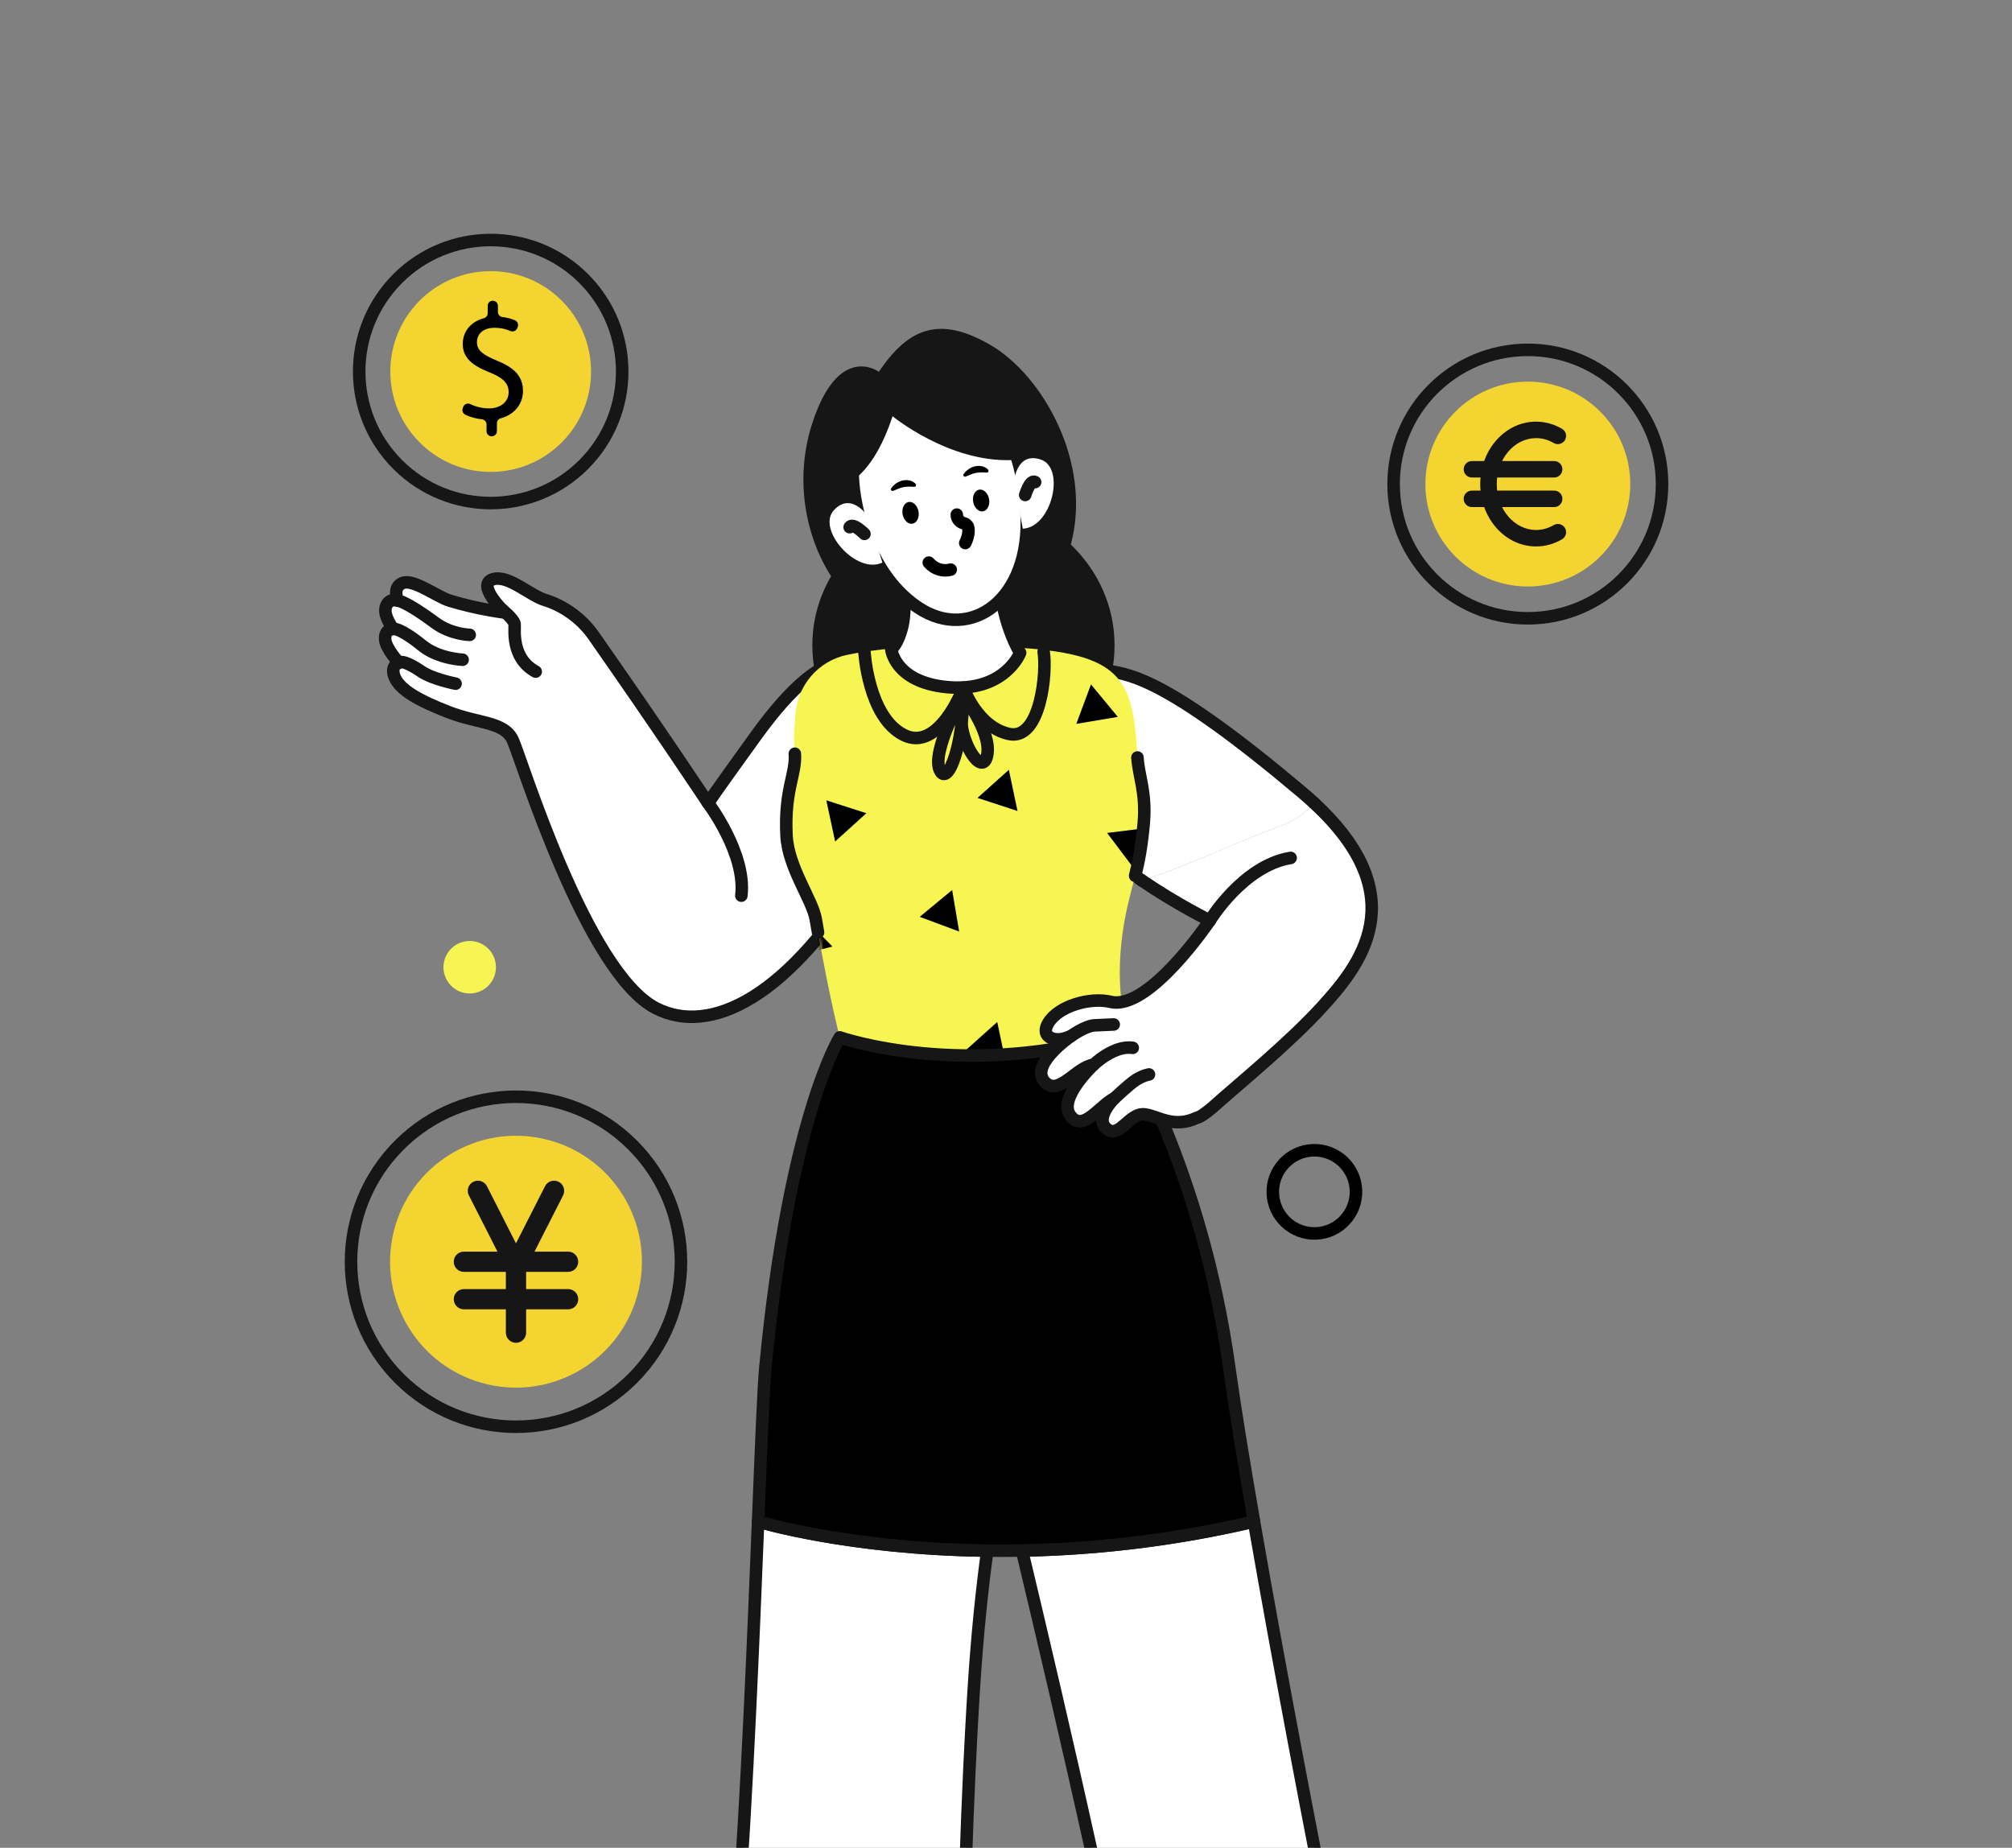 <?xml version="1.0" encoding="UTF-8"?>
<svg xmlns="http://www.w3.org/2000/svg" width="612" height="562" viewBox="0 0 612 562" fill="none">
  <rect x="0" y="0" width="612" height="562" fill="#808080" stroke="none"/>
  <g clip-path="url(#clip0_171_102)">
    <path d="M192.435 419.237C212.033 399.64 212.033 367.866 192.435 348.268C172.838 328.67 141.063 328.67 121.466 348.268C101.868 367.866 101.868 399.64 121.466 419.237C141.063 438.835 172.838 438.835 192.435 419.237Z" stroke="#161616" stroke-width="3.81" stroke-linecap="round" stroke-linejoin="round"></path>
    <path d="M194.226 392.536C199.084 371.948 186.335 351.321 165.747 346.462C145.161 341.602 124.533 354.353 119.674 374.94C114.815 395.527 127.565 416.154 148.152 421.014C168.738 425.873 189.367 413.122 194.226 392.536Z" fill="#F3D431"></path>
    <path d="M156.951 408.41C155.249 408.41 153.87 407.031 153.87 405.329V385.702L142.62 363.573C141.847 362.054 142.454 360.202 143.973 359.43C145.491 358.657 147.344 359.263 148.116 360.782L159.698 383.566C159.918 384 160.032 384.478 160.032 384.961V405.329C160.032 407.031 158.651 408.41 156.951 408.41Z" fill="#161616"></path>
    <path d="M156.95 388.047C156.477 388.047 156.005 387.939 155.554 387.708C154.036 386.935 153.434 385.084 154.202 383.565L165.785 360.782C166.557 359.262 168.409 358.662 169.928 359.428C171.447 360.202 172.048 362.053 171.28 363.573L159.698 386.356C159.156 387.424 158.072 388.042 156.95 388.042V388.047Z" fill="#161616"></path>
    <path d="M172.799 386.834H141.101C139.399 386.834 138.02 385.455 138.02 383.753C138.02 382.052 139.399 380.673 141.101 380.673H172.799C174.501 380.673 175.88 382.052 175.88 383.753C175.88 385.455 174.501 386.834 172.799 386.834Z" fill="#161616"></path>
    <path d="M172.799 398.229H141.101C139.399 398.229 138.02 396.85 138.02 395.148C138.02 393.447 139.399 392.067 141.101 392.067H172.799C174.501 392.067 175.88 393.447 175.88 395.148C175.88 396.85 174.501 398.229 172.799 398.229Z" fill="#161616"></path>
    <path d="M464.727 188.052C487.274 188.052 505.553 169.774 505.553 147.227C505.553 124.68 487.274 106.402 464.727 106.402C442.18 106.402 423.902 124.68 423.902 147.227C423.902 169.774 442.18 188.052 464.727 188.052Z" stroke="#161616" stroke-width="3.81" stroke-linecap="round" stroke-linejoin="round"></path>
    <path d="M464.727 178.384C481.935 178.384 495.884 164.435 495.884 147.227C495.884 130.02 481.935 116.07 464.727 116.07C447.519 116.07 433.57 130.02 433.57 147.227C433.57 164.435 447.519 178.384 464.727 178.384Z" fill="#F3D431"></path>
    <path d="M472.736 145.237H447.723C446.339 145.237 445.216 144.114 445.216 142.73C445.216 141.345 446.339 140.222 447.723 140.222H472.736C474.122 140.222 475.244 141.345 475.244 142.73C475.244 144.114 474.122 145.237 472.736 145.237Z" fill="#161616"></path>
    <path d="M472.736 154.227H447.723C446.339 154.227 445.216 153.103 445.216 151.719C445.216 150.333 446.339 149.211 447.723 149.211H472.736C474.122 149.211 475.244 150.333 475.244 151.719C475.244 153.103 474.122 154.227 472.736 154.227Z" fill="#161616"></path>
    <path d="M467.229 166.201C457.872 166.201 450.255 157.688 450.255 147.221C450.255 136.754 457.872 128.24 467.229 128.24C469.973 128.24 472.705 128.994 475.132 130.417C476.323 131.121 476.722 132.656 476.024 133.847C475.318 135.039 473.79 135.438 472.593 134.739C470.915 133.754 469.112 133.254 467.235 133.254C460.642 133.254 455.277 139.517 455.277 147.221C455.277 154.924 460.642 161.187 467.235 161.187C469.112 161.187 470.915 160.688 472.593 159.702C473.79 158.998 475.325 159.397 476.024 160.588C476.729 161.78 476.329 163.32 475.137 164.019C472.718 165.447 469.985 166.201 467.235 166.201H467.229Z" fill="#161616"></path>
    <path d="M177.541 141.287C193.162 125.665 193.162 100.338 177.541 84.716C161.919 69.095 136.592 69.095 120.97 84.716C105.349 100.338 105.349 125.665 120.97 141.287C136.592 156.909 161.919 156.909 177.541 141.287Z" stroke="#161616" stroke-width="3.81" stroke-linecap="round" stroke-linejoin="round"></path>
    <path d="M149.253 143.529C166.114 143.529 179.782 129.861 179.782 113.001C179.782 96.141 166.114 82.472 149.253 82.472C132.393 82.472 118.725 96.141 118.725 113.001C118.725 129.861 132.393 143.529 149.253 143.529Z" fill="#F3D431"></path>
    <path d="M147.992 131.136V129.075C147.992 128.276 147.386 127.615 146.591 127.53C144.734 127.331 142.926 126.821 141.519 126.123C140.811 125.774 140.478 124.943 140.741 124.197L140.891 123.773C141.203 122.903 142.19 122.5 143.022 122.898C144.649 123.671 146.64 124.207 148.743 124.207C152.307 124.207 154.717 122.146 154.717 119.286C154.717 116.425 152.758 114.815 149.044 113.307C143.924 111.299 140.757 108.986 140.757 104.617C140.757 100.812 143.232 97.838 147.177 96.781C147.858 96.599 148.341 95.987 148.341 95.284V93.019C148.341 92.16 149.039 91.462 149.897 91.462C150.757 91.462 151.454 92.16 151.454 93.019V94.886C151.454 95.686 152.066 96.341 152.866 96.438C154.4 96.615 155.646 96.985 156.666 97.425C157.422 97.752 157.782 98.627 157.487 99.4L157.337 99.792C157.025 100.613 156.097 101.026 155.291 100.683C154.132 100.184 152.517 99.701 150.397 99.701C146.527 99.701 145.073 102.009 145.073 104.021C145.073 106.635 146.93 107.939 151.298 109.748C156.472 111.857 159.081 114.471 159.081 118.937C159.081 122.597 156.73 126.043 152.313 127.224C151.631 127.406 151.148 128.018 151.148 128.726V131.142C151.148 132 150.45 132.698 149.592 132.698H149.544C148.685 132.698 147.986 132 147.986 131.142L147.992 131.136Z" fill="black"></path>
    <path d="M230.593 462.759C230.593 462.759 257.97 471.093 300.312 471.614C298.804 482.579 297.227 496.979 296.147 514.562C295.723 521.47 292.895 565.142 292.079 644.866C291.966 655.724 297.505 680.601 293.432 695.989H192.99C192.99 695.989 190.73 672.459 212.452 657.983C222.933 650.99 227.813 532.129 230.593 462.753V462.759Z" fill="white" stroke="#161616" stroke-width="3.81" stroke-linecap="round" stroke-linejoin="round"></path>
    <path d="M444.995 695.994H351.795C351.795 695.994 350.786 662.23 349.272 651.082C344.007 612.326 321.786 517.289 310.865 471.587C331.759 471.185 355.707 468.796 381.427 462.764C389.408 508.776 400.142 564.375 403.367 580.177C406.985 597.936 410.661 619.067 414.225 631.754C416.652 640.39 418.755 643.519 434.137 661.612C449.515 679.716 444.995 696 444.995 696V695.994Z" fill="white" stroke="#161616" stroke-width="3.81" stroke-linecap="round" stroke-linejoin="round"></path>
    <path d="M260.15 201.157C250.827 199.584 240.667 208.929 229.895 223.843C217.384 241.175 215.366 244.229 215.366 244.229C215.366 244.229 200.601 221.96 180.528 193.283C176.459 187.476 170.599 183.95 165.875 182.527C161.147 181.11 154.717 174.82 150.043 176.146C144.509 177.712 153.59 186.311 153.59 186.311C153.59 186.311 145.582 185.377 136.737 182.677C132.975 181.529 125.74 175.969 122.439 177.326C119.272 178.636 120.974 182.677 120.974 182.677C120.974 182.677 118.086 181.685 117.308 184.803C116.653 187.443 119.616 191.303 119.616 191.303C119.616 191.303 116.868 191.265 117.163 194.561C117.405 197.271 121.317 201.554 121.317 201.554C121.317 201.554 118.596 202.445 120.045 205.96C121.618 209.787 127.253 213.018 136.463 216.593C145.577 220.13 153.38 219.432 155.984 225.1C158.581 230.773 178.316 295.747 199.511 306.638C215.742 314.979 239.841 304.164 264.701 262.369C288.28 222.733 272.859 203.293 260.16 201.152L260.15 201.157Z" fill="white" stroke="#161616" stroke-width="3.81" stroke-linecap="round" stroke-linejoin="round"></path>
    <path d="M215.367 244.229C215.367 244.229 227.051 259.627 225.5 272.412" stroke="#161616" stroke-width="3.81" stroke-linecap="round" stroke-linejoin="round"></path>
    <path d="M152.576 185.281C152.576 185.281 156.349 188.324 156.531 189.789C156.715 191.255 155.249 200.051 162.945 204.27" stroke="#161616" stroke-width="3.81" stroke-linecap="round" stroke-linejoin="round"></path>
    <path d="M120.974 182.672C120.974 182.672 123.266 182.672 132.363 189.418C137.167 192.982 142.877 193.085 142.877 193.085" stroke="#161616" stroke-width="3.81" stroke-linecap="round" stroke-linejoin="round"></path>
    <path d="M119.616 191.302C119.616 191.302 121.312 190.615 128.483 196.391C133.436 200.378 140.72 200.652 140.72 200.652" stroke="#161616" stroke-width="3.81" stroke-linecap="round" stroke-linejoin="round"></path>
    <path d="M121.317 201.554C121.317 201.554 122.197 200.207 128.214 204.271C131.606 206.562 138.573 207.936 138.573 207.936" stroke="#161616" stroke-width="3.81" stroke-linecap="round" stroke-linejoin="round"></path>
    <path d="M399.794 244.299C398.624 243.215 397.394 242.125 396.084 241.019C355.74 206.981 344.254 205.193 337.094 204.055C320.836 201.463 306.791 225.932 328.71 251.893C333.611 257.7 340.593 263.208 347.313 267.791C361.493 263.368 375.555 256.24 389.246 251.313C393.16 250.01 396.83 247.546 399.794 244.304V244.299Z" fill="white"></path>
    <path d="M399.794 244.299C398.624 243.215 397.394 242.125 396.084 241.019C355.74 206.981 344.254 205.193 337.094 204.055C320.836 201.463 306.791 225.932 328.71 251.893C333.611 257.7 340.593 263.208 347.313 267.791" stroke="#161616" stroke-width="3.81" stroke-linecap="round" stroke-linejoin="round"></path>
    <path d="M325.716 165.627C332.36 140.669 317.09 114.236 301.478 105.047C285.462 95.617 276.075 100.115 267.321 113.077C267.321 113.077 254.992 103.909 246.962 129.081C241.649 145.741 244.972 163.05 252.792 175.255C249.163 181.491 247.092 188.652 247.092 196.279C247.092 220.345 267.669 239.854 293.056 239.854C318.442 239.854 339.021 220.345 339.021 196.279C339.021 184.325 333.944 173.5 325.721 165.627H325.716Z" fill="#161616"></path>
    <path d="M342.397 314.002C293.533 328.927 255.422 315.504 255.422 315.504C255.422 315.504 252.357 303.68 248.826 283.575C248.595 282.276 248.369 280.939 248.133 279.576C247.124 273.629 239.717 263.856 239.239 254.087C238.547 240.058 242.224 235.501 241.768 229.243C241.263 222.373 241.601 222.861 241.934 217.446C242.476 208.52 248.884 201.022 257.638 199.182C265.581 197.512 278.114 196.112 297.511 196.514C340.942 197.415 344.506 204.001 345.992 230.386C346.298 235.834 348.719 241.019 347.93 250.137C347.286 257.587 346.325 262.251 345.294 266.373C344.624 269.041 343.926 271.477 343.261 274.289C337.845 297.154 342.408 309.982 342.408 313.996L342.397 314.002Z" fill="#F7F552"></path>
    <mask id="mask0_171_102" style="mask-type:luminance" maskUnits="userSpaceOnUse" x="239" y="196" width="110" height="126">
      <path d="M342.397 314.002C293.533 328.927 255.422 315.504 255.422 315.504C255.422 315.504 252.357 303.68 248.826 283.575C248.595 282.276 248.369 280.939 248.133 279.576C247.124 273.629 239.717 263.856 239.239 254.087C238.547 240.058 242.224 235.501 241.768 229.243C241.263 222.373 241.601 222.861 241.934 217.446C242.476 208.52 248.884 201.022 257.638 199.182C265.581 197.512 278.114 196.112 297.511 196.514C340.942 197.415 344.506 204.001 345.992 230.386C346.298 235.834 348.719 241.019 347.93 250.137C347.286 257.587 346.325 262.251 345.294 266.373C344.624 269.041 343.926 271.477 343.261 274.289C337.845 297.154 342.408 309.982 342.408 313.996L342.397 314.002Z" fill="white"></path>
    </mask>
    <g mask="url(#mask0_171_102)">
      <path d="M305.965 323.362L303.334 310.835L293.802 319.38L305.965 323.362Z" fill="black"></path>
      <path d="M344.458 263.545L349.449 251.759L336.745 253.332L344.458 263.545Z" fill="black"></path>
      <path d="M309.501 246.66L306.866 234.133L297.334 242.677L309.501 246.66Z" fill="black"></path>
      <path d="M327.385 220.166L340.009 218.036L331.851 208.166L327.385 220.166Z" fill="black"></path>
      <path d="M291.752 283.318L289.621 270.695L279.756 278.852L291.752 283.318Z" fill="black"></path>
      <path d="M253.2 287.885L244.242 278.739L240.802 291.067L253.2 287.885Z" fill="black"></path>
      <path d="M254.027 255.929L263.526 247.341L251.343 243.413L254.027 255.929Z" fill="black"></path>
    </g>
    <path d="M345.982 230.386C346.288 235.834 348.709 241.019 347.919 250.137C347.276 257.587 346.315 262.251 345.284 266.373" stroke="#161616" stroke-width="3.81" stroke-linecap="round" stroke-linejoin="round"></path>
    <path d="M248.826 283.575C248.595 282.277 248.369 280.941 248.133 279.577C247.124 273.631 239.717 263.856 239.239 254.089C238.547 240.058 242.224 235.502 241.768 229.243" stroke="#161616" stroke-width="3.81" stroke-linecap="round" stroke-linejoin="round"></path>
    <path d="M381.432 462.758C355.707 468.79 331.759 471.184 310.87 471.582C307.258 471.646 303.737 471.657 300.318 471.614C257.977 471.088 230.598 462.758 230.598 462.758C231.521 439.728 232.22 422.161 232.81 415.935C240.055 339.935 255.433 315.504 255.433 315.504C255.433 315.504 293.545 328.922 342.408 314.002C342.408 320.78 365.379 354.411 373.978 416.396C375.657 428.478 378.341 444.896 381.443 462.758H381.432Z" fill="black" stroke="#161616" stroke-width="3.81" stroke-linecap="round" stroke-linejoin="round"></path>
    <path d="M399.793 244.298C396.83 247.539 393.16 250.009 389.246 251.307C375.555 256.234 361.493 263.362 347.313 267.785C357.983 275.057 367.998 279.979 367.998 279.979C367.998 279.979 349.486 307.507 337.829 304.711C331.63 303.224 321.947 305.924 318.835 311.189C316.666 314.866 319.726 316.546 322.967 316.019C324.062 315.837 325.511 315.236 325.71 315.15C325.06 315.601 312.469 324.451 318.185 329.437C322.313 333.034 327.471 324.527 332.644 323.824C332.644 323.824 321.69 334 325.544 339.265C329.145 344.17 333.568 337.499 338.028 334.574C338.35 334.359 338.677 334.171 338.994 334.011C338.929 334.074 338.57 334.435 338.103 334.987C336.562 336.796 333.836 340.703 336.423 343.124C337.92 344.53 339.289 344.165 340.674 343.204C342.885 341.675 345.145 338.642 348.075 338.916C351.977 339.281 356.818 343.382 364.047 339.968C364.945 339.78 366.425 338.857 368.911 336.748C368.938 336.721 368.969 336.699 369.001 336.667C369.05 336.624 369.109 336.587 369.158 336.538C369.221 336.479 369.286 336.425 369.345 336.356C369.421 336.297 369.484 336.243 369.549 336.173C376.859 329.657 391.984 317.308 401.902 306.477C413.522 293.784 430.654 272.894 399.782 244.298H399.793Z" fill="white"></path>
    <path d="M347.313 267.785C357.983 275.057 367.998 279.979 367.998 279.979C367.998 279.979 349.486 307.507 337.829 304.711C331.63 303.224 321.947 305.924 318.835 311.189C316.666 314.866 319.726 316.546 322.967 316.019C324.062 315.837 325.511 315.236 325.71 315.15C325.06 315.601 312.469 324.451 318.185 329.437C322.313 333.034 327.471 324.527 332.644 323.824C332.644 323.824 321.69 334 325.544 339.265C329.145 344.17 333.568 337.499 338.028 334.574C338.35 334.359 338.677 334.171 338.994 334.011C338.929 334.074 338.57 334.435 338.103 334.987C336.562 336.796 333.836 340.703 336.423 343.124C337.92 344.53 339.289 344.165 340.674 343.204C342.885 341.675 345.145 338.642 348.075 338.916C351.977 339.281 356.818 343.382 364.047 339.968C364.945 339.78 366.425 338.857 368.911 336.748C368.938 336.721 368.969 336.699 369.001 336.667C369.05 336.624 369.109 336.587 369.158 336.538C369.221 336.479 369.286 336.425 369.345 336.356C369.421 336.297 369.484 336.243 369.549 336.173C376.859 329.657 391.984 317.308 401.902 306.477C413.522 293.784 430.654 272.894 399.782 244.298" stroke="#161616" stroke-width="3.81" stroke-linecap="round" stroke-linejoin="round"></path>
    <path d="M325.742 315.14C325.742 315.14 330.084 311.984 332.977 311.85C335.87 311.716 338.768 311.587 338.768 311.587" stroke="#161616" stroke-width="3.81" stroke-linecap="round" stroke-linejoin="round"></path>
    <path d="M332.655 323.824C332.655 323.824 338.768 317.839 344.549 318.693" stroke="#161616" stroke-width="3.81" stroke-linecap="round" stroke-linejoin="round"></path>
    <path d="M339.015 334.001C339.015 334.001 343.519 329.766 345.349 328.564C347.651 327.05 349.492 326.787 349.492 326.787" stroke="#161616" stroke-width="3.81" stroke-linecap="round" stroke-linejoin="round"></path>
    <path d="M368.004 279.979C368.004 279.979 378.11 263.298 392.58 260.925" stroke="#161616" stroke-width="3.81" stroke-linecap="round" stroke-linejoin="round"></path>
    <path d="M274.523 173.472C274.523 173.472 275.881 184.33 274.523 190.213C273.165 196.095 271.088 197.431 271.088 197.431C271.088 197.431 272.086 207.426 287.941 208.971C305.615 210.689 310.301 198.565 310.301 198.565C310.301 198.565 303.774 188.158 304 172.775C304.225 157.393 275.875 164.424 274.518 173.472H274.523Z" fill="white" stroke="#161616" stroke-width="3.81" stroke-linecap="round" stroke-linejoin="round"></path>
    <path d="M260.037 151.167C261.642 161.069 266.811 176.532 279.369 184.851C295.316 195.414 313.655 182.259 312.26 156.148C311.262 137.438 303.339 116.882 286.47 116.882C269.601 116.882 256.129 127.09 260.037 151.167Z" fill="white" stroke="#161616" stroke-width="3.81" stroke-linecap="round" stroke-linejoin="round"></path>
    <path d="M264.025 157.151C264.025 157.151 259.044 149.379 253.661 155.16C248.278 160.941 260.44 174.895 268.41 171.106L264.025 157.151Z" fill="white"></path>
    <path d="M258.444 160.34C258.444 160.34 259.082 158.645 262.946 162.385" stroke="#161616" stroke-width="3.81" stroke-linecap="round" stroke-linejoin="round"></path>
    <path d="M308.439 146.422C308.439 146.422 309.201 137.217 316.661 139.804C324.121 142.391 319.919 160.415 311.101 160.801L308.439 146.422Z" fill="white"></path>
    <path d="M314.863 146.626C314.863 146.626 313.505 145.429 311.842 150.544" stroke="#161616" stroke-width="3.81" stroke-linecap="round" stroke-linejoin="round"></path>
    <path d="M271.496 126.596C271.496 126.596 288.725 140.782 308.042 139.923C327.353 139.064 297.946 107.613 285.392 109.056C272.839 110.5 257.606 121.138 251.503 134.132C245.401 147.131 251.058 148.827 251.058 148.827C251.058 148.827 263.381 151.21 271.496 126.596Z" fill="#161616"></path>
    <path d="M289.181 173.252C286.932 173.843 284.388 173.252 282.515 171.116L289.181 173.252Z" fill="white"></path>
    <path d="M289.181 173.252C286.932 173.843 284.388 173.252 282.515 171.116" stroke="black" stroke-width="3.81" stroke-linecap="round" stroke-linejoin="round"></path>
    <path d="M279.386 155.536C279.719 157.355 278.909 159.03 277.572 159.277C276.236 159.519 274.889 158.241 274.555 156.422C274.223 154.602 275.033 152.928 276.37 152.681C277.706 152.439 279.053 153.717 279.386 155.536Z" fill="black"></path>
    <path d="M300.849 151.779C301.182 153.598 300.371 155.273 299.035 155.52C297.699 155.761 296.352 154.483 296.019 152.664C295.686 150.845 296.497 149.17 297.833 148.923C299.17 148.682 300.517 149.959 300.849 151.779Z" fill="black"></path>
    <path d="M277.969 148.053C276.391 147.935 274.84 147.984 273.342 148.601C272.779 148.805 272.248 149.084 271.663 149.293C271.207 149.475 270.777 148.896 271.072 148.509C272.269 146.782 274.496 145.66 276.616 146.116C277.212 146.218 279.235 147.114 278.479 147.93C278.339 148.058 278.146 148.053 277.975 148.053H277.969Z" fill="black"></path>
    <path d="M300.007 143.723C298.429 143.605 296.877 143.653 295.38 144.27C294.833 144.469 294.317 144.732 293.76 144.946C293.486 145.075 293.147 144.946 293.046 144.657C292.987 144.49 293.019 144.313 293.11 144.184C294.307 142.456 296.534 141.334 298.654 141.791C299.25 141.892 301.274 142.789 300.517 143.605C300.377 143.733 300.184 143.728 300.012 143.728L300.007 143.723Z" fill="black"></path>
    <path d="M293.604 165.164C294.168 164.139 295.155 161.289 294.227 159.866C293.969 159.475 293.604 159.266 293.212 159.174C291.945 158.873 291.011 157.822 291.038 156.522" fill="white"></path>
    <path d="M293.604 165.164C294.168 164.139 295.155 161.289 294.227 159.866C293.969 159.475 293.604 159.266 293.212 159.174C291.945 158.873 291.011 157.822 291.038 156.522" stroke="black" stroke-width="3.81" stroke-linecap="round" stroke-linejoin="round"></path>
    <path d="M262.946 198.231C262.946 198.231 264.036 217.966 274.824 223.495C285.612 229.023 293.05 209.138 293.05 209.138C293.05 209.138 297.194 221.128 306.93 223.232C316.666 225.336 318.48 204.023 317.445 198.231" stroke="#161616" stroke-width="3.81" stroke-linecap="round" stroke-linejoin="round"></path>
    <path d="M292.82 211.343C292.82 211.343 283.266 228.577 285.843 234.191C288.419 239.805 293.357 224.987 292.82 211.343Z" stroke="#161616" stroke-width="3.81" stroke-linecap="round" stroke-linejoin="round"></path>
    <path d="M292.82 211.343C292.82 211.343 301.402 222.19 300.35 229.243C299.298 236.295 293.383 228.078 292.46 220.296" stroke="#161616" stroke-width="3.81" stroke-linecap="round" stroke-linejoin="round"></path>
    <path d="M136.539 289.324C139.217 285.825 144.23 285.159 147.73 287.843C151.229 290.521 151.894 295.533 149.21 299.033C146.533 302.532 141.52 303.198 138.02 300.514C134.521 297.836 133.855 292.824 136.539 289.324Z" fill="#F7F552"></path>
    <path d="M401.469 375.037C408.395 374.119 413.265 367.76 412.347 360.834C411.43 353.908 405.071 349.038 398.145 349.956C391.219 350.873 386.348 357.232 387.266 364.158C388.184 371.084 394.543 375.955 401.469 375.037Z" stroke="black" stroke-width="3.81" stroke-linecap="round" stroke-linejoin="round"></path>
  </g>
  <defs>
    <clipPath id="clip0_171_102">
      <rect width="612" height="562" fill="white"></rect>
    </clipPath>
  </defs>
</svg>
